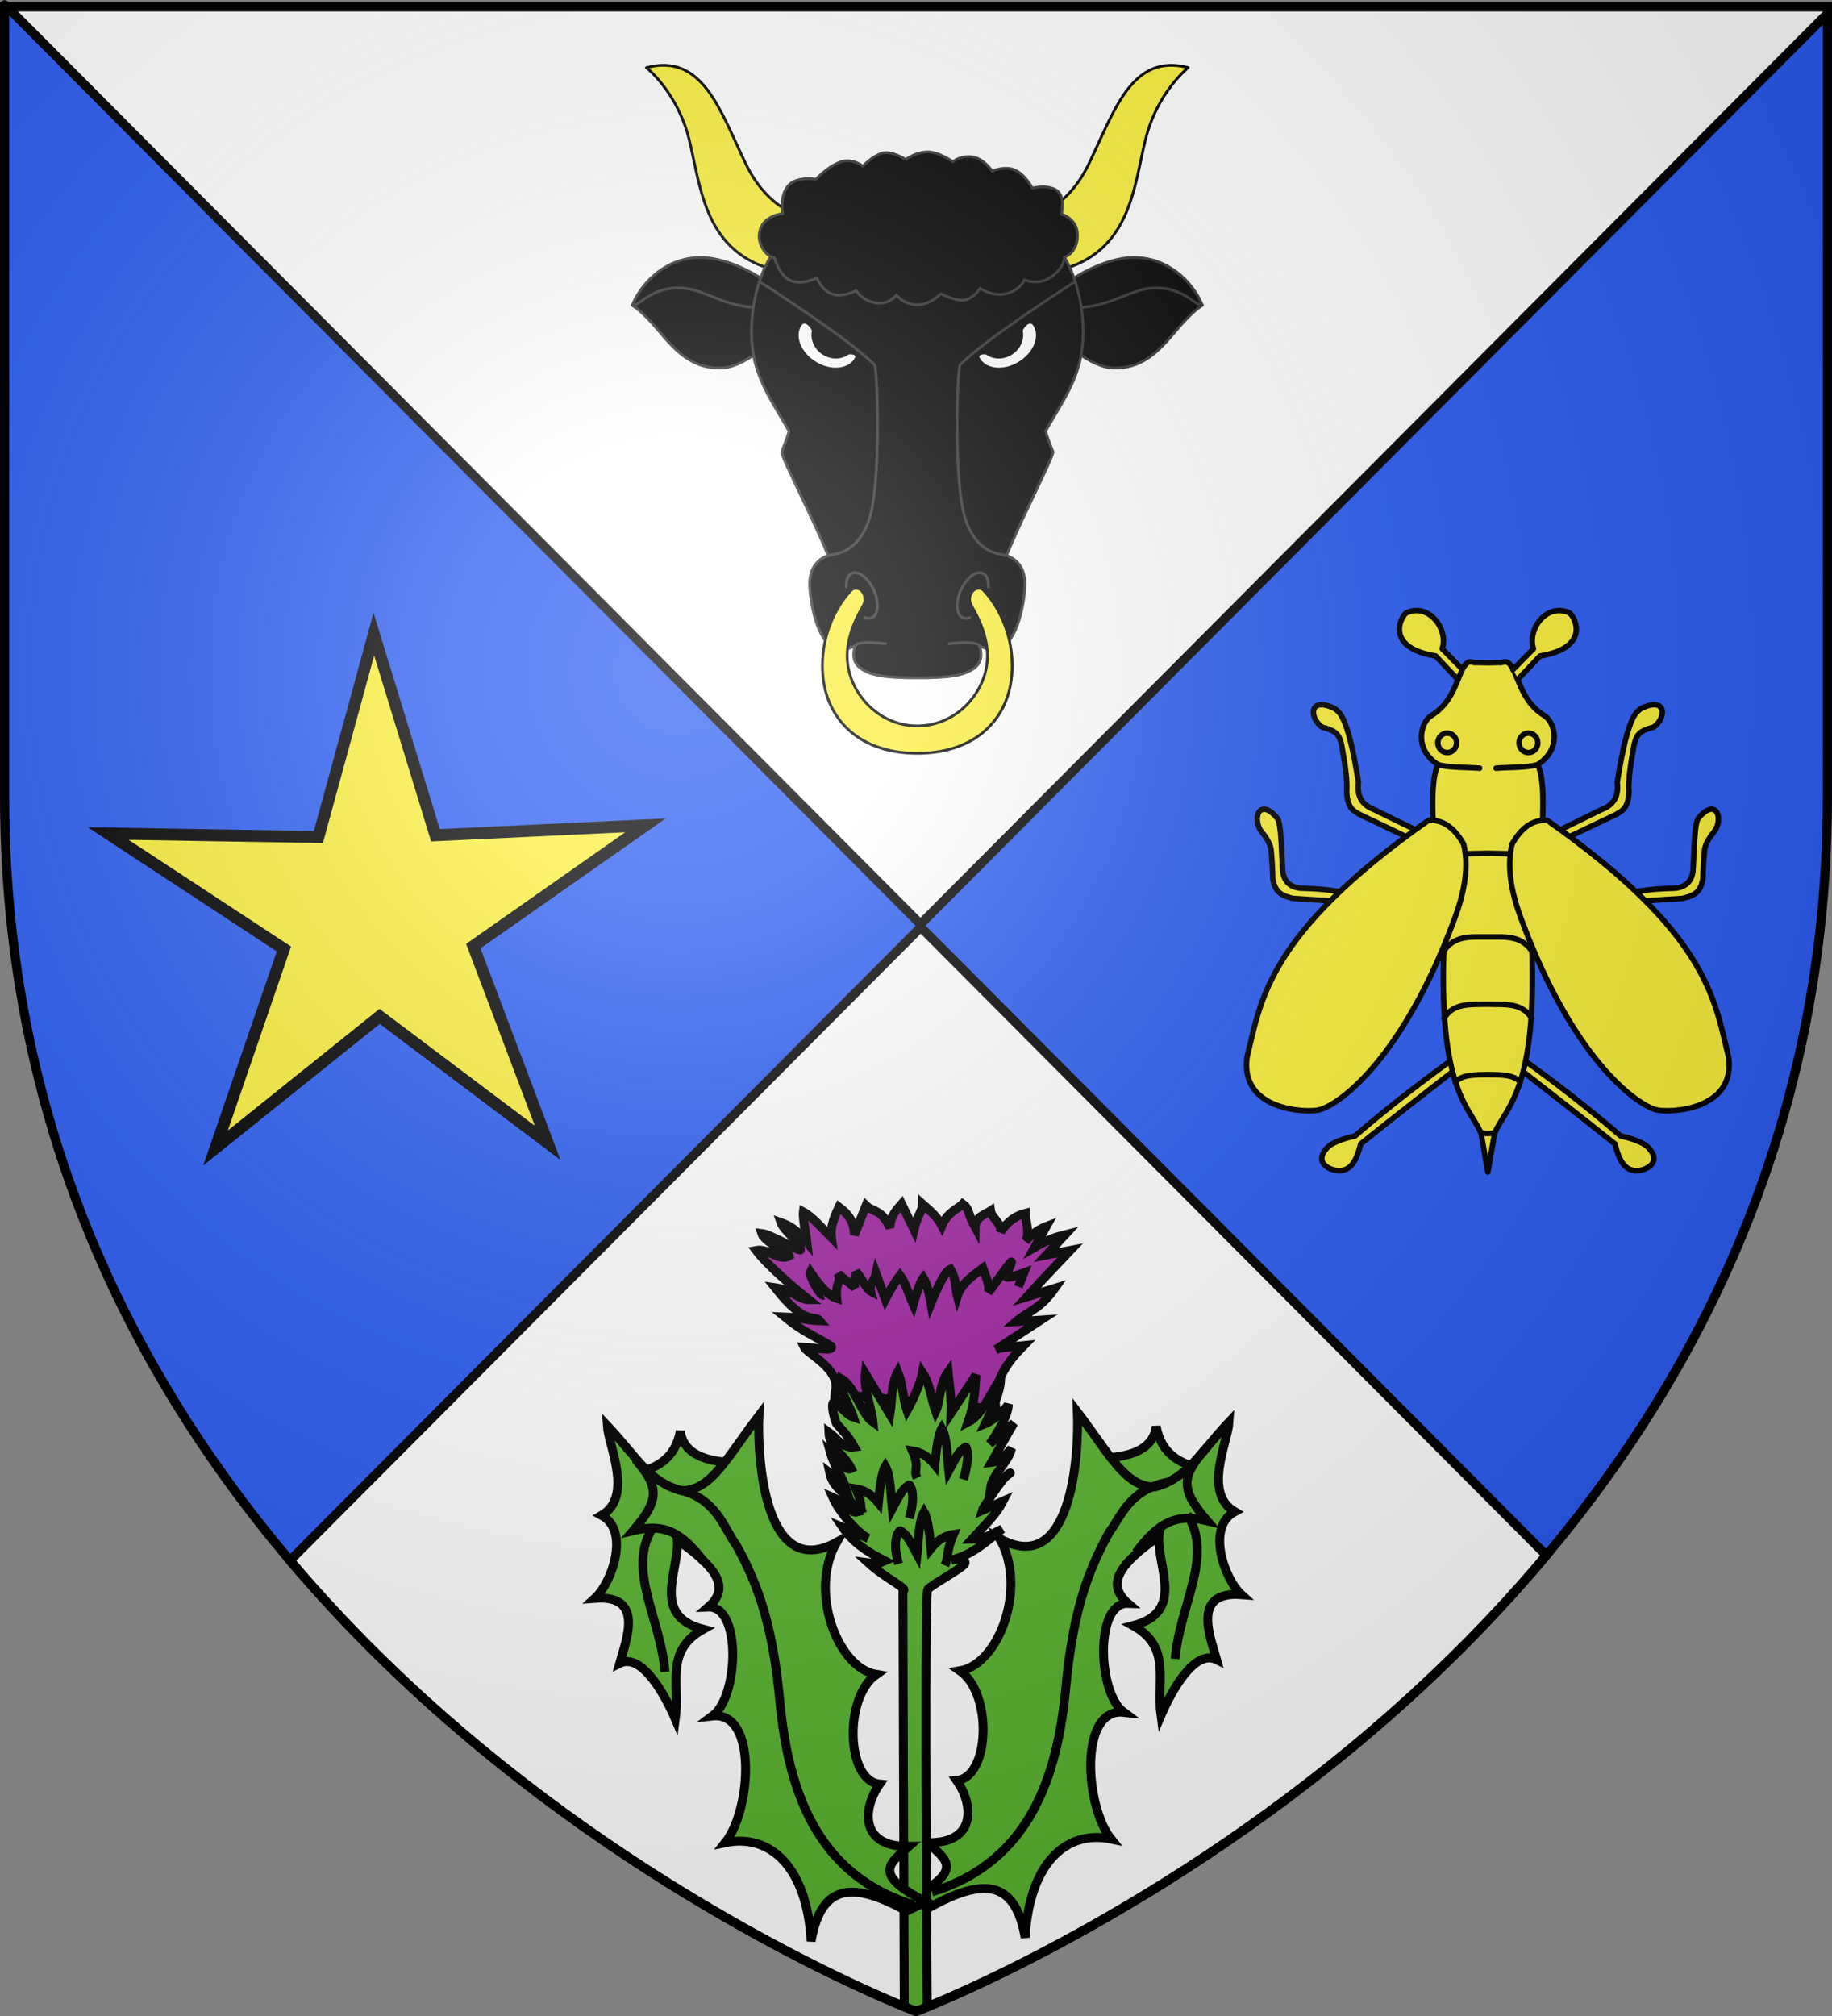 <?xml version="1.0" encoding="UTF-8" standalone="no"?>
<svg
   xmlns:i="http://ns.adobe.com/AdobeIllustrator/10.0/"
   xmlns:dc="http://purl.org/dc/elements/1.1/"
   xmlns:cc="http://web.resource.org/cc/"
   xmlns:rdf="http://www.w3.org/1999/02/22-rdf-syntax-ns#"
   xmlns:svg="http://www.w3.org/2000/svg"
   xmlns="http://www.w3.org/2000/svg"
   xmlns:xlink="http://www.w3.org/1999/xlink"
   xmlns:sodipodi="http://sodipodi.sourceforge.net/DTD/sodipodi-0.dtd"
   xmlns:inkscape="http://www.inkscape.org/namespaces/inkscape"
   height="660"
   width="600"
   version="1.0"
   id="svg2"
   sodipodi:version="0.32"
   inkscape:version="0.44.1"
   sodipodi:docname="Blason_Heillecourt_54.svg"
   sodipodi:docbase="G:\blasons"
   inkscape:export-filename="/Users/olivier/Desktop/Blason Rouge/Blason_Vide_3D.png"
   inkscape:export-xdpi="144"
   inkscape:export-ydpi="144">
  <rect width="100%" height="100%" fill="#808080" stroke="none"/>
  <sodipodi:namedview
     inkscape:window-height="704"
     inkscape:window-width="1016"
     inkscape:pageshadow="2"
     inkscape:pageopacity="0.0"
     guidetolerance="10.0"
     gridtolerance="10.0"
     objecttolerance="10.0"
     borderopacity="1.0"
     bordercolor="#666666"
     pagecolor="#ffffff"
     id="base"
     showgrid="false"
     height="660px"
     inkscape:zoom="0.38624011"
     inkscape:cx="389.04422"
     inkscape:cy="102.20489"
     inkscape:window-x="0"
     inkscape:window-y="0"
     inkscape:current-layer="layer3"
     showguides="true"
     inkscape:guide-bbox="true" />
  <desc
     id="desc4">Flag of Canton of Valais (Wallis)</desc>
  <defs
     id="defs6">
    <linearGradient
       id="linearGradient2893">
      <stop
         style="stop-color:white;stop-opacity:0.314;"
         offset="0"
         id="stop2895" />
      <stop
         id="stop2897"
         offset="0.19"
         style="stop-color:white;stop-opacity:0.251;" />
      <stop
         style="stop-color:#6b6b6b;stop-opacity:0.125;"
         offset="0.6"
         id="stop2901" />
      <stop
         style="stop-color:black;stop-opacity:0.125;"
         offset="1"
         id="stop2899" />
    </linearGradient>
    <linearGradient
       id="linearGradient2885">
      <stop
         id="stop2887"
         offset="0"
         style="stop-color:white;stop-opacity:1;" />
      <stop
         style="stop-color:white;stop-opacity:1;"
         offset="0.229"
         id="stop2891" />
      <stop
         id="stop2889"
         offset="1"
         style="stop-color:black;stop-opacity:1;" />
    </linearGradient>
    <linearGradient
       id="linearGradient2955">
      <stop
         id="stop2867"
         offset="0"
         style="stop-color:#fd0000;stop-opacity:1;" />
      <stop
         style="stop-color:#e77275;stop-opacity:0.659;"
         offset="0.5"
         id="stop2873" />
      <stop
         style="stop-color:black;stop-opacity:0.323;"
         offset="1"
         id="stop2959" />
    </linearGradient>
    <radialGradient
       inkscape:collect="always"
       xlink:href="#linearGradient2955"
       id="radialGradient2961"
       cx="225.524"
       cy="218.901"
       fx="225.524"
       fy="218.901"
       r="300"
       gradientTransform="matrix(-4.167939e-4,2.183,-1.884,-3.599562e-4,615.597,-289.121)"
       gradientUnits="userSpaceOnUse" />
    <polygon
       id="star"
       transform="scale(53,53)"
       points="0,-1 0.588,0.809 -0.951,-0.309 0.951,-0.309 -0.588,0.809 0,-1 " />
    <clipPath
       id="clip">
      <path
         d="M 0,-200 L 0,600 L 300,600 L 300,-200 L 0,-200 z "
         id="path10" />
    </clipPath>
    <radialGradient
       inkscape:collect="always"
       xlink:href="#linearGradient2955"
       id="radialGradient1911"
       gradientUnits="userSpaceOnUse"
       gradientTransform="matrix(-4.167939e-4,2.183,-1.884,-3.599562e-4,615.597,-289.121)"
       cx="225.524"
       cy="218.901"
       fx="225.524"
       fy="218.901"
       r="300" />
    <radialGradient
       inkscape:collect="always"
       xlink:href="#linearGradient2955"
       id="radialGradient2865"
       gradientUnits="userSpaceOnUse"
       gradientTransform="matrix(0,1.749,-1.593,-1.049767e-7,551.788,-191.29)"
       cx="225.524"
       cy="218.901"
       fx="225.524"
       fy="218.901"
       r="300" />
    <radialGradient
       inkscape:collect="always"
       xlink:href="#linearGradient2955"
       id="radialGradient2871"
       gradientUnits="userSpaceOnUse"
       gradientTransform="matrix(0,1.386,-1.323,-5.741131e-8,-158.082,-109.541)"
       cx="225.524"
       cy="218.901"
       fx="225.524"
       fy="218.901"
       r="300" />
    <radialGradient
       inkscape:collect="always"
       xlink:href="#linearGradient2893"
       id="radialGradient3163"
       gradientUnits="userSpaceOnUse"
       gradientTransform="matrix(1.353,0,0,1.349,-77.629,-85.747)"
       cx="221.445"
       cy="226.331"
       fx="221.445"
       fy="226.331"
       r="300" />
    <radialGradient
       gradientTransform="matrix(1.353,0,0,1.349,-77.629,-85.747)"
       gradientUnits="userSpaceOnUse"
       xlink:href="#linearGradient2893"
       id="radialGradient9547"
       fy="226.331"
       fx="221.445"
       r="300"
       cy="226.331"
       cx="221.445" />
    <radialGradient
       gradientTransform="matrix(0,1.386,-1.323,-5.741131e-8,-158.082,-109.541)"
       gradientUnits="userSpaceOnUse"
       xlink:href="#linearGradient2955"
       id="radialGradient9545"
       fy="218.901"
       fx="225.524"
       r="300"
       cy="218.901"
       cx="225.524" />
    <radialGradient
       gradientTransform="matrix(0,1.749,-1.593,-1.049767e-7,551.788,-191.29)"
       gradientUnits="userSpaceOnUse"
       xlink:href="#linearGradient2955"
       id="radialGradient9543"
       fy="218.901"
       fx="225.524"
       r="300"
       cy="218.901"
       cx="225.524" />
    <radialGradient
       gradientTransform="matrix(-4.167939e-4,2.183,-1.884,-3.599562e-4,615.597,-289.121)"
       gradientUnits="userSpaceOnUse"
       xlink:href="#linearGradient2955"
       id="radialGradient9541"
       fy="218.901"
       fx="225.524"
       r="300"
       cy="218.901"
       cx="225.524" />
    <clipPath
       id="clipPath9537">
      <path
         id="path9539"
         d="M 0,-200 L 0,600 L 300,600 L 300,-200 L 0,-200 z " />
    </clipPath>
    <polygon
       id="polygon9535"
       transform="scale(53,53)"
       points="0,-1 0.588,0.809 -0.951,-0.309 0.951,-0.309 -0.588,0.809 0,-1 " />
    <radialGradient
       gradientTransform="matrix(-4.167939e-4,2.183,-1.884,-3.599562e-4,615.597,-289.121)"
       gradientUnits="userSpaceOnUse"
       xlink:href="#linearGradient2955"
       id="radialGradient9533"
       fy="218.901"
       fx="225.524"
       r="300"
       cy="218.901"
       cx="225.524" />
    <linearGradient
       id="linearGradient9525">
      <stop
         id="stop9527"
         offset="0"
         style="stop-color:#fd0000;stop-opacity:1" />
      <stop
         id="stop9529"
         offset="0.5"
         style="stop-color:#e77275;stop-opacity:0.659" />
      <stop
         id="stop9531"
         offset="1"
         style="stop-color:black;stop-opacity:0.323" />
    </linearGradient>
    <linearGradient
       id="linearGradient9517">
      <stop
         id="stop9519"
         offset="0"
         style="stop-color:white;stop-opacity:1" />
      <stop
         id="stop9521"
         offset="0.229"
         style="stop-color:white;stop-opacity:1" />
      <stop
         id="stop9523"
         offset="1"
         style="stop-color:black;stop-opacity:1" />
    </linearGradient>
    <linearGradient
       id="linearGradient9507">
      <stop
         id="stop9509"
         offset="0"
         style="stop-color:white;stop-opacity:0.314" />
      <stop
         id="stop9511"
         offset="0.19"
         style="stop-color:white;stop-opacity:0.251" />
      <stop
         id="stop9513"
         offset="0.6"
         style="stop-color:#6b6b6b;stop-opacity:0.125" />
      <stop
         id="stop9515"
         offset="1"
         style="stop-color:black;stop-opacity:0.125" />
    </linearGradient>
  </defs>
  <g
     inkscape:groupmode="layer"
     id="layer3"
     inkscape:label="Fond écu"
     style="display:inline">
    <path
       id="path2855"
       style="fill:white;fill-opacity:1;fill-rule:evenodd;stroke:none;stroke-width:1px;stroke-linecap:butt;stroke-linejoin:miter;stroke-opacity:1"
       d="M 300,658.5 C 300,658.5 598.5,546.18 598.5,260.728 C 598.5,-24.723 598.5,2.176 598.5,2.176 L 1.5,2.176 L 1.5,260.728 C 1.5,546.18 300,658.5 300,658.5 z "
       sodipodi:nodetypes="cccccc" />
    <path
       sodipodi:nodetypes="cccccc"
       d="M 300,658.5 C 300,658.5 598.5,546.18 598.5,260.728 C 598.5,-24.723 598.5,2.176 598.5,2.176 L 1.5,2.176 L 1.5,260.728 C 1.5,546.18 300,658.5 300,658.5 z "
       style="fill:#2b5df2;fill-opacity:1;fill-rule:evenodd;stroke:none;stroke-width:1px;stroke-linecap:butt;stroke-linejoin:miter;stroke-opacity:1"
       id="path8402" />
    <path
       style="fill:white;fill-rule:evenodd;stroke:black;stroke-width:3;stroke-linecap:butt;stroke-linejoin:miter;stroke-opacity:1;fill-opacity:1;stroke-miterlimit:4;stroke-dasharray:none"
       d="M 2.25 2.188 L 301.469 302.562 L 598.5 4.438 C 598.5 4.441 598.5 2.188 598.5 2.188 L 2.25 2.188 z "
       id="path8419" />
    <path
       style="fill:white;fill-opacity:1;fill-rule:evenodd;stroke:black;stroke-width:3;stroke-linecap:butt;stroke-linejoin:miter;stroke-opacity:1;stroke-miterlimit:4;stroke-dasharray:none"
       d="M 301.562 303.562 L 94.969 510.875 C 182.526 614.294 300 658.5 300 658.5 C 300 658.5 418.737 613.81 506.438 509.188 L 301.562 303.562 z "
       id="path9306" />
    <g
       style="display:inline"
       id="g9313"
       transform="matrix(0.553,0,0,0.553,491.082,-117.209)">
      <path
         id="path2870"
         d="M -403.242,365.406 L -407.041,341.591 C -407.041,341.591 -431.107,340.338 -446.306,309.002 C -461.505,277.667 -471.638,243.198 -505.203,251.972 C -505.203,251.972 -486.837,266.386 -479.871,294.588 C -472.905,322.79 -471.005,362.272 -427.307,372.299 C -383.609,382.327 -403.242,365.406 -403.242,365.406 z M -243.204,309.002 C -258.404,340.338 -282.468,341.591 -282.468,341.591 L -286.268,365.406 C -286.268,365.406 -305.9,382.327 -262.202,372.299 C -218.504,362.272 -216.604,322.79 -209.638,294.588 C -202.672,266.386 -184.306,251.972 -184.306,251.972 C -217.872,243.198 -228.005,277.667 -243.204,309.002 z "
         i:knockout="Off"
         style="opacity:1;fill:#fcef3c;fill-opacity:1;stroke:black;stroke-width:1.612;stroke-linecap:round;stroke-linejoin:round;stroke-opacity:1" />
      <path
         id="path2872"
         d="M -473.247,364.416 C -492.586,364.416 -507.462,378.017 -513.625,392.681 C -513.625,392.681 -508.1,395.444 -496.836,409.045 C -485.573,422.646 -476.222,429.872 -461.559,429.872 C -446.895,429.872 -430.106,412.658 -430.106,412.658 L -434.356,378.655 C -434.357,378.655 -453.908,364.416 -473.247,364.416 z M -216.263,364.416 C -235.602,364.416 -255.153,378.654 -255.153,378.654 L -259.404,412.657 C -259.404,412.657 -242.615,429.871 -227.951,429.871 C -213.287,429.871 -203.937,422.645 -192.674,409.044 C -181.41,395.443 -175.885,392.68 -175.885,392.68 C -182.048,378.017 -196.923,364.416 -216.263,364.416 z "
         i:knockout="Off"
         style="opacity:1;stroke:#313131;stroke-width:1.612;stroke-linecap:round;stroke-linejoin:round;stroke-opacity:1" />
      <path
         id="path2874"
         d="M -264.438,479.388 C -267.991,470.504 -268.801,467.173 -268.801,467.173 C -257.021,446.668 -246.551,433.144 -246.551,408.713 C -246.551,377.302 -260.511,359.851 -260.511,359.851 L -344.754,353.229 L -428.999,359.852 C -428.999,359.852 -433.834,365.896 -437.813,377.272 C -437.97,377.722 -438.126,378.18 -438.28,378.647 C -439.728,383.025 -441.028,388.132 -441.887,393.934 C -442.556,398.446 -442.958,403.379 -442.958,408.713 C -442.958,433.144 -432.488,446.668 -420.709,467.173 C -420.709,467.173 -421.518,470.504 -425.072,479.388 C -425.944,481.57 -405.877,519.961 -397.587,540.901 C -397.587,540.901 -409.082,543.505 -408.493,558.788 C -408.057,570.131 -403.258,596.308 -390.17,596.308 C -384.499,596.308 -381.445,594.126 -381.445,594.126 C -381.445,594.126 -385.012,602.356 -378.827,607.214 C -372.72,612.013 -363.468,613.244 -344.754,613.244 C -326.04,613.244 -316.788,612.012 -310.68,607.214 C -304.496,602.356 -308.063,594.126 -308.063,594.126 C -308.063,594.126 -305.009,596.308 -299.338,596.308 C -286.25,596.308 -281.45,570.132 -281.014,558.788 C -280.426,543.506 -291.92,540.901 -291.92,540.901 C -283.634,519.961 -263.565,481.57 -264.438,479.388 z "
         i:knockout="Off"
         style="opacity:1;stroke:#313131;stroke-width:1.612;stroke-linecap:round;stroke-linejoin:round;stroke-opacity:1" />
      <path
         id="path2876"
         d="M -438.281,378.647 C -438.281,378.647 -386.466,411.548 -370.103,427.908 C -368.358,429.653 -365.876,499.126 -373.593,520.396 C -380.614,539.745 -392.751,539.555 -397.588,540.901"
         i:knockout="Off"
         style="opacity:1;fill:none;stroke:#313131;stroke-width:1.612;stroke-linecap:round;stroke-linejoin:round;stroke-opacity:1" />
      <path
         id="path2878"
         d="M -251.229,378.647 C -251.229,378.647 -303.044,411.548 -319.407,427.908 C -321.153,429.653 -323.635,499.126 -315.917,520.396 C -308.896,539.745 -296.759,539.555 -291.922,540.901"
         i:knockout="Off"
         style="opacity:1;fill:none;stroke:#313131;stroke-width:1.612;stroke-linecap:round;stroke-linejoin:round;stroke-opacity:1" />
      <path
         id="path2880"
         d="M -386.797,559.442 C -387.011,555.537 -385.888,552.424 -383.517,551.356 C -379.607,549.596 -373.786,554.057 -370.514,561.321 C -367.243,568.586 -367.76,575.901 -371.67,577.662 C -372.895,578.214 -374.308,578.155 -375.772,577.589"
         i:knockout="Off"
         style="opacity:1;fill:none;stroke:#313131;stroke-width:1.612;stroke-linecap:round;stroke-linejoin:round;stroke-opacity:1" />
      <path
         id="path2882"
         d="M -302.712,559.442 C -302.498,555.537 -303.622,552.424 -305.993,551.356 C -309.903,549.596 -315.724,554.057 -318.995,561.321 C -322.267,568.586 -321.75,575.901 -317.84,577.662 C -316.615,578.214 -315.202,578.155 -313.737,577.589"
         i:knockout="Off"
         style="opacity:1;fill:none;stroke:#313131;stroke-width:1.612;stroke-linecap:round;stroke-linejoin:round;stroke-opacity:1" />
      <path
         id="path2884"
         d="M -429.415,364.393 C -429.415,364.393 -426.502,375.515 -419.617,378.163 C -412.733,380.81 -404.259,376.574 -404.259,376.574 C -404.259,376.574 -401.346,383.988 -394.991,386.107 C -388.636,388.226 -380.957,383.988 -380.957,383.988 C -380.957,383.988 -378.108,389.33 -370.101,391.138 C -361.892,392.992 -357.125,386.636 -357.125,386.636 C -357.125,386.636 -352.776,392.382 -344.756,392.382 C -336.736,392.382 -330.91,385.841 -330.91,385.841 C -330.91,385.841 -320.848,391.137 -315.552,389.284 C -310.256,387.431 -307.608,382.664 -307.608,382.664 C -307.608,382.664 -299.09,388.611 -290.396,385.313 C -282.717,382.4 -281.393,377.633 -281.393,377.633 C -281.393,377.633 -272.919,381.34 -265.24,375.78 C -257.561,370.219 -257.561,364.128 -257.561,364.128 C -257.561,364.128 -249.881,361.775 -249.881,351.153 C -249.881,341.356 -259.414,338.708 -259.414,338.708 C -259.414,338.708 -256.767,327.851 -262.592,324.409 C -268.418,320.966 -276.626,323.35 -276.626,323.35 C -276.626,323.35 -280.597,315.67 -286.688,312.757 C -292.779,309.845 -300.458,313.287 -300.458,313.287 C -300.458,313.287 -305.225,305.873 -312.109,304.814 C -318.994,303.755 -323.761,307.727 -323.761,307.727 C -323.761,307.727 -331.969,301.636 -339.119,301.901 C -346.268,302.166 -351.564,306.403 -351.564,306.403 C -351.564,306.403 -360.038,300.842 -365.863,302.695 C -371.689,304.548 -376.985,310.374 -376.985,310.374 C -376.985,310.374 -383.34,305.079 -390.755,307.991 C -398.169,310.904 -404.789,318.054 -404.789,318.054 C -404.789,318.054 -416.97,315.935 -421.736,322.555 C -426.503,329.176 -424.384,338.443 -424.384,338.443 C -424.384,338.443 -435.241,339.238 -437.889,347.976 C -440.537,356.714 -433.386,364.393 -429.415,364.393 z "
         i:knockout="Off"
         style="opacity:1;stroke:#313131;stroke-width:1.612;stroke-linecap:round;stroke-linejoin:round;stroke-opacity:1" />
      <path
         id="path2886"
         d="M -363.575,593.007 C -363.575,593.007 -379.787,590.939 -381.446,594.125"
         i:knockout="Off"
         style="opacity:1;fill:none;stroke:#313131;stroke-width:1.612;stroke-linecap:round;stroke-linejoin:round;stroke-opacity:1" />
      <path
         id="path2888"
         d="M -325.936,593.007 C -325.936,593.007 -309.723,590.939 -308.064,594.125"
         i:knockout="Off"
         style="opacity:1;fill:none;stroke:#313131;stroke-width:1.612;stroke-linecap:round;stroke-linejoin:round;stroke-opacity:1" />
      <path
         id="path2890"
         d="M -511.603,392.108 C -508.185,391.209 -501.171,382.396 -486.063,382.396 C -471.996,382.396 -461.413,392.538 -441.888,393.935"
         i:knockout="Off"
         style="opacity:1;fill:none;stroke:#313131;stroke-width:1.612;stroke-linecap:round;stroke-linejoin:round;stroke-opacity:1" />
      <path
         id="path2892"
         d="M -177.907,392.108 C -181.325,391.209 -188.339,382.396 -203.447,382.396 C -217.514,382.396 -228.097,392.538 -247.622,393.935"
         i:knockout="Off"
         style="opacity:1;fill:none;stroke:#313131;stroke-width:1.612;stroke-linecap:round;stroke-linejoin:round;stroke-opacity:1" />
      <path
         id="path2894"
         d="M -305.909,561.051 C -307.451,559.702 -310.535,559.895 -312.269,562.208 C -314.004,564.52 -314.389,567.603 -312.654,570.687 C -310.92,573.771 -303.212,586.299 -303.212,600.174 C -303.212,621.373 -321.352,641.726 -344.755,641.726 C -368.158,641.726 -386.299,621.373 -386.299,600.174 C -386.299,586.299 -378.59,573.771 -376.856,570.687 C -375.122,567.603 -375.507,564.521 -377.241,562.208 C -378.976,559.895 -382.06,559.703 -383.601,561.051 C -383.601,561.051 -400.946,577.433 -400.946,606.34 C -400.946,635.248 -381.263,657.914 -344.756,657.914 C -308.248,657.914 -288.565,635.248 -288.565,606.34 C -288.565,577.433 -305.909,561.051 -305.909,561.051 z "
         i:knockout="Off"
         style="opacity:1;fill:#fcef3c;fill-opacity:1;stroke:black;stroke-width:1.612;stroke-linecap:round;stroke-linejoin:round" />
      <path
         id="path2898"
         d="M -386.07,421.273 C -389.958,423.987 -395.526,424.182 -400.165,421.35 C -405.098,418.339 -407.466,412.828 -406.379,407.888 C -406.124,406.734 -411.145,399.388 -414.257,404.486 C -418.39,411.254 -414.348,421.255 -405.23,426.822 C -396.111,432.389 -385.369,431.414 -381.237,424.645 C -378.925,420.859 -384.857,420.426 -386.07,421.273 z M -275.253,404.486 C -278.366,399.388 -283.386,406.734 -283.131,407.888 C -282.044,412.828 -284.412,418.339 -289.346,421.35 C -293.984,424.182 -299.552,423.987 -303.44,421.273 C -304.653,420.426 -310.586,420.859 -308.274,424.645 C -304.141,431.414 -293.399,432.388 -284.281,426.822 C -275.162,421.255 -271.12,411.254 -275.253,404.486 z "
         i:knockout="Off"
         style="opacity:1;fill:white;stroke:black;stroke-width:1.612;stroke-linecap:round;stroke-linejoin:round" />
    </g>
    <g
       id="g6712"
       transform="translate(3.058,0)">
      <path
         transform="matrix(1.832,0,0,1.832,-397.382,-600.553)"
         d="M 313.147,532.047 L 283.113,509.443 L 253.779,532.949 L 265.995,497.399 L 234.576,476.765 L 272.16,477.398 L 282.076,441.139 L 293.088,477.08 L 330.636,475.306 L 299.857,496.885 L 313.147,532.047 z "
         inkscape:randomized="0"
         inkscape:rounded="0"
         inkscape:flatsided="false"
         sodipodi:arg2="1.5556137"
         sodipodi:arg1="0.92729522"
         sodipodi:r2="17.80415"
         sodipodi:r1="50.507626"
         sodipodi:cy="491.64124"
         sodipodi:cx="282.84271"
         sodipodi:sides="5"
         id="path12681"
         style="fill:#fcef3c;fill-opacity:1;stroke:black;stroke-width:2.128;stroke-miterlimit:4;stroke-dasharray:none;stroke-opacity:1;display:inline"
         sodipodi:type="star" />
      <g
         id="g6593"
         transform="matrix(0.6,0,0,0.6,288.528,78.548)"
         style="display:inline">
        <g
           id="g9942">
          <path
             id="path1890"
             style="opacity:1;color:black;fill:#fcef3c;fill-opacity:1;fill-rule:nonzero;stroke:black;stroke-width:3;stroke-linecap:round;stroke-linejoin:round;marker:none;marker-start:none;marker-mid:none;marker-end:none;stroke-miterlimit:4;stroke-dasharray:none;stroke-dashoffset:0;stroke-opacity:1;visibility:visible;display:inline;overflow:visible"
             d="M 308.571,445.934 C 291.587,458.16 273.865,471.543 253.571,488.969 C 246.916,490.261 240.716,493.011 239.116,494.693 C 229.406,504.109 242.007,508.819 246.607,507.719 C 252.268,506.867 254.901,500.716 256.786,493.255 C 274.881,478.706 292.976,464.666 311.071,450.576" />
          <path
             id="path1884"
             style="opacity:1;color:black;fill:#fcef3c;fill-opacity:1;fill-rule:nonzero;stroke:black;stroke-width:3;stroke-linecap:round;stroke-linejoin:round;marker:none;marker-start:none;marker-mid:none;marker-end:none;stroke-miterlimit:4;stroke-dasharray:none;stroke-dashoffset:0;stroke-opacity:1;visibility:visible;display:inline;overflow:visible"
             d="M 309.464,239.505 L 297.679,227.005 C 270.681,222.638 278.007,206.623 281.429,203.612 C 293.927,197.564 304.816,212.527 301.25,223.076 L 312.5,234.505" />
          <path
             id="path1886"
             style="opacity:1;color:black;fill:#fcef3c;fill-opacity:1;fill-rule:nonzero;stroke:black;stroke-width:3;stroke-linecap:round;stroke-linejoin:round;marker:none;marker-start:none;marker-mid:none;marker-end:none;stroke-miterlimit:4;stroke-dasharray:none;stroke-dashoffset:0;stroke-opacity:1;visibility:visible;display:inline;overflow:visible"
             d="M 290.893,323.969 L 264.286,310.934 C 258.249,308.638 254.453,304.4 255.536,295.934 C 249.381,256.759 244.281,257.649 242.679,255.755 C 228.191,248.531 228.617,261.194 235.893,265.934 C 244.281,267.96 245.028,270.804 246.25,275.041 C 248.065,284.998 249.637,294.617 249.107,301.291 C 249.609,310.567 253.17,311.686 256.429,313.612 L 286.429,327.898" />
          <path
             id="path1888"
             style="opacity:1;color:black;fill:#fcef3c;fill-opacity:1;fill-rule:nonzero;stroke:black;stroke-width:3;stroke-linecap:round;stroke-linejoin:round;marker:none;marker-start:none;marker-mid:none;marker-end:none;stroke-miterlimit:4;stroke-dasharray:none;stroke-dashoffset:0;stroke-opacity:1;visibility:visible;display:inline;overflow:visible"
             d="M 246.964,355.755 C 240.361,355.044 237.679,354.072 224.643,353.791 C 217.885,353.459 214.2,349.419 214.107,342.898 C 213.467,332.75 213.413,318.388 211.25,315.576 C 202.204,304.593 197.589,314.251 201.964,322.005 C 204.884,325.576 207.3,329.148 207.857,332.719 C 208.405,338.898 208.678,343.981 208.75,348.255 C 209.909,357.008 214.965,357.969 219.821,359.326 L 245.357,360.934" />
          <path
             id="path6357"
             style="opacity:1;color:black;fill:#fcef3c;fill-opacity:1;fill-rule:nonzero;stroke:black;stroke-width:3;stroke-linecap:round;stroke-linejoin:round;marker:none;marker-start:none;marker-mid:none;marker-end:none;stroke-miterlimit:4;stroke-dasharray:none;stroke-dashoffset:0;stroke-opacity:1;visibility:visible;display:inline;overflow:visible"
             d="M 343.744,445.934 C 360.729,458.16 378.45,471.543 398.744,488.969 C 405.4,490.261 411.6,493.011 413.2,494.693 C 422.909,504.109 410.308,508.819 405.708,507.719 C 400.047,506.867 397.414,500.716 395.53,493.255 C 377.435,478.706 359.339,464.666 341.244,450.576" />
          <path
             id="path1882"
             style="color:black;fill:#fcef3c;fill-opacity:1;fill-rule:nonzero;stroke:black;stroke-width:3;stroke-linecap:round;stroke-linejoin:round;marker:none;marker-start:none;marker-mid:none;marker-end:none;stroke-miterlimit:4;stroke-dashoffset:0;stroke-opacity:1;visibility:visible;display:inline;overflow:visible"
             d="M 326.158,230.724 L 332.316,230.576 C 334.711,231.178 336.223,227.803 339.816,233.791 C 343.997,242.572 346.134,253.026 357.402,259.783 C 362.566,263.337 366.917,277.45 353.387,286.291 C 357.046,293.973 356.512,310.042 355.53,327.005 L 350.173,386.291 C 352.882,463.139 336.779,472.273 329.881,487.214 L 326.158,508.612 L 322.435,487.214 C 315.537,472.273 299.433,463.139 302.143,386.291 L 296.786,327.005 C 295.804,310.042 295.27,293.973 298.929,286.291 C 285.399,277.45 289.75,263.337 294.913,259.783 C 306.182,253.026 308.319,242.572 312.5,233.791 C 316.093,227.803 317.604,231.178 320,230.576 L 326.158,230.724 z " />
          <path
             id="path6363"
             style="opacity:1;color:black;fill:#fcef3c;fill-opacity:1;fill-rule:nonzero;stroke:black;stroke-width:3;stroke-linecap:round;stroke-linejoin:round;marker:none;marker-start:none;marker-mid:none;marker-end:none;stroke-miterlimit:4;stroke-dasharray:none;stroke-dashoffset:0;stroke-opacity:1;visibility:visible;display:inline;overflow:visible"
             d="M 361.423,323.969 L 388.03,310.934 C 394.067,308.638 397.863,304.4 396.78,295.934 C 402.935,256.759 408.035,257.649 409.637,255.755 C 424.124,248.531 423.699,261.194 416.423,265.934 C 408.035,267.96 407.287,270.804 406.066,275.041 C 404.251,284.998 402.678,294.617 403.208,301.291 C 402.706,310.567 399.145,311.686 395.887,313.612 L 365.887,327.898" />
          <path
             id="path6365"
             style="opacity:1;color:black;fill:#fcef3c;fill-opacity:1;fill-rule:nonzero;stroke:black;stroke-width:3;stroke-linecap:round;stroke-linejoin:round;marker:none;marker-start:none;marker-mid:none;marker-end:none;stroke-miterlimit:4;stroke-dasharray:none;stroke-dashoffset:0;stroke-opacity:1;visibility:visible;display:inline;overflow:visible"
             d="M 405.351,355.755 C 411.955,355.044 414.637,354.072 427.673,353.791 C 434.431,353.459 438.116,349.419 438.208,342.898 C 438.849,332.75 438.903,318.388 441.066,315.576 C 450.112,304.593 454.726,314.251 450.351,322.005 C 447.432,325.576 445.015,329.148 444.458,332.719 C 443.911,338.898 443.637,343.981 443.566,348.255 C 442.407,357.008 437.351,357.969 432.494,359.326 L 406.958,360.934" />
          <path
             id="path5456"
             style="opacity:1;color:black;fill:none;fill-opacity:1;fill-rule:nonzero;stroke:black;stroke-width:3;stroke-linecap:round;stroke-linejoin:round;marker:none;marker-start:none;marker-mid:none;marker-end:none;stroke-miterlimit:4;stroke-dasharray:none;stroke-dashoffset:0;stroke-opacity:1;visibility:visible;display:inline;overflow:visible"
             d="M 298.393,286.201 C 305.344,288.112 313.897,287.618 321.696,288.255" />
          <path
             id="path6361"
             style="opacity:1;color:black;fill:#fcef3c;fill-opacity:1;fill-rule:nonzero;stroke:black;stroke-width:3;stroke-linecap:round;stroke-linejoin:round;marker:none;marker-start:none;marker-mid:none;marker-end:none;stroke-miterlimit:4;stroke-dasharray:none;stroke-dashoffset:0;stroke-opacity:1;visibility:visible;display:inline;overflow:visible"
             d="M 342.851,239.505 L 354.637,227.005 C 381.634,222.638 374.308,206.623 370.887,203.612 C 358.389,197.564 347.5,212.527 351.066,223.076 L 339.816,234.505" />
          <path
             id="path1912"
             style="opacity:1;fill:none;fill-opacity:1;fill-rule:nonzero;stroke:black;stroke-width:3;stroke-linecap:round;stroke-linejoin:round;stroke-miterlimit:4;stroke-dasharray:none;stroke-opacity:1"
             transform="translate(1.01,0.758)"
             d="M 308.097,273.661 C 308.099,276.592 305.809,278.969 302.983,278.969 C 300.156,278.969 297.866,276.592 297.869,273.661 C 297.866,270.73 300.156,268.353 302.983,268.353 C 305.809,268.353 308.099,270.73 308.097,273.661 z " />
          <path
             id="path6369"
             style="opacity:1;fill:none;fill-opacity:1;fill-rule:nonzero;stroke:black;stroke-width:3;stroke-linecap:round;stroke-linejoin:round;stroke-miterlimit:4;stroke-dasharray:none;stroke-opacity:1"
             transform="matrix(-1,0,0,1,651.306,0.758)"
             d="M 308.097,273.661 C 308.099,276.592 305.809,278.969 302.983,278.969 C 300.156,278.969 297.866,276.592 297.869,273.661 C 297.866,270.73 300.156,268.353 302.983,268.353 C 305.809,268.353 308.099,270.73 308.097,273.661 z " />
          <path
             id="path6371"
             style="opacity:1;color:black;fill:none;fill-opacity:1;fill-rule:nonzero;stroke:black;stroke-width:3;stroke-linecap:round;stroke-linejoin:round;marker:none;marker-start:none;marker-mid:none;marker-end:none;stroke-miterlimit:4;stroke-dasharray:none;stroke-dashoffset:0;stroke-opacity:1;visibility:visible;display:inline;overflow:visible"
             d="M 353.923,286.201 C 346.972,288.112 338.419,287.618 330.619,288.255" />
          <path
             id="path6343"
             style="color:black;fill:none;fill-opacity:1;fill-rule:nonzero;stroke:black;stroke-width:3;stroke-linecap:round;stroke-linejoin:round;marker:none;marker-start:none;marker-mid:none;marker-end:none;stroke-miterlimit:4;stroke-dashoffset:0;stroke-opacity:1;visibility:visible;display:inline;overflow:visible"
             d="M 338.833,334.951 L 326.158,334.684 L 313.482,334.951" />
          <path
             id="path6345"
             style="color:black;fill:none;fill-opacity:1;fill-rule:nonzero;stroke:black;stroke-width:3;stroke-linecap:round;stroke-linejoin:round;marker:none;marker-start:none;marker-mid:none;marker-end:none;stroke-miterlimit:4;stroke-dashoffset:0;stroke-opacity:1;visibility:visible;display:inline;overflow:visible"
             d="M 350.976,389.237 C 344.801,379.058 335.738,380.429 326.158,380.309 C 316.578,380.429 307.515,379.058 301.339,389.237" />
          <path
             id="path6347"
             style="color:black;fill:none;fill-opacity:1;fill-rule:nonzero;stroke:black;stroke-width:3;stroke-linecap:round;stroke-linejoin:round;marker:none;marker-start:none;marker-mid:none;marker-end:none;stroke-miterlimit:4;stroke-dashoffset:0;stroke-opacity:1;visibility:visible;display:inline;overflow:visible"
             d="M 350.083,424.773 C 344.995,416.093 335.39,417.243 326.423,417.005 C 326.423,417.005 335.39,417.243 326.158,417.005 C 316.925,417.243 307.321,416.093 302.232,424.773" />
          <path
             id="path6349"
             style="color:black;fill:none;fill-opacity:1;fill-rule:nonzero;stroke:black;stroke-width:3;stroke-linecap:round;stroke-linejoin:round;marker:none;marker-start:none;marker-mid:none;marker-end:none;stroke-miterlimit:4;stroke-dashoffset:0;stroke-opacity:1;visibility:visible;display:inline;overflow:visible"
             d="M 343.923,459.505 C 340.141,455.398 333.767,455.597 327.226,455.398 C 327.226,455.398 333.767,455.597 326.158,455.398 C 318.549,455.597 312.175,455.398 308.393,459.505" />
          <g
             id="g7283"
             style="fill:#fcef3c;fill-opacity:1;stroke:black;stroke-width:3;stroke-linecap:round;stroke-linejoin:round;stroke-miterlimit:4;stroke-dasharray:none;stroke-opacity:1">
            <path
               id="path1910"
               style="opacity:1;color:black;fill:#fcef3c;fill-opacity:1;fill-rule:nonzero;stroke:black;stroke-width:3;stroke-linecap:round;stroke-linejoin:round;marker:none;marker-start:none;marker-mid:none;marker-end:none;stroke-miterlimit:4;stroke-dasharray:none;stroke-dashoffset:0;stroke-opacity:1;visibility:visible;display:inline;overflow:visible"
               d="M 293.702,316.719 C 205.567,378.815 202.376,414.72 194.707,446.018 C 190.863,475.144 227.157,476.499 234.608,474.555 C 246.468,470.881 279.622,445.892 307.086,372.782 C 310.506,363.828 316.994,345.836 312.895,329.598 C 306.293,317.884 298.944,316.377 293.702,316.719 z " />
            <path
               id="path6367"
               style="opacity:1;color:black;fill:#fcef3c;fill-opacity:1;fill-rule:nonzero;stroke:black;stroke-width:3;stroke-linecap:round;stroke-linejoin:round;marker:none;marker-start:none;marker-mid:none;marker-end:none;stroke-miterlimit:4;stroke-dasharray:none;stroke-dashoffset:0;stroke-opacity:1;visibility:visible;display:inline;overflow:visible"
               d="M 358.614,316.719 C 446.749,378.815 449.94,414.72 457.609,446.018 C 461.452,475.144 425.158,476.499 417.708,474.555 C 405.848,470.881 372.694,445.892 345.229,372.782 C 341.809,363.828 335.321,345.836 339.421,329.598 C 346.023,317.884 353.372,316.377 358.614,316.719 z " />
          </g>
          <path
             id="path6396"
             style="opacity:1;color:black;fill:none;fill-opacity:1;fill-rule:nonzero;stroke:black;stroke-width:3;stroke-linecap:round;stroke-linejoin:round;marker:none;marker-start:none;marker-mid:none;marker-end:none;stroke-miterlimit:4;stroke-dasharray:none;stroke-dashoffset:0;stroke-opacity:1;visibility:visible;display:inline;overflow:visible"
             d="M 322.232,487.094 C 322.232,487.094 324.174,487.541 326.116,487.541 C 328.058,487.541 330,487.094 330,487.094" />
        </g>
      </g>
    </g>
    <g
       id="g8136">
      <path
         sodipodi:nodetypes="cccccccccccsccccccccccccccccccccccccccccccccc"
         id="path16258"
         d="M 274.253,459.528 C 272.274,457.784 274.436,455.364 273.53,451.978 C 271.918,446.626 264.088,442.65 263.35,441.055 C 267.406,441.186 273.162,442.639 272.229,440.731 C 267.16,437.537 262.976,436.075 257.023,431.149 C 262.257,431.343 264.036,432.23 268.499,432.405 C 266.745,430.229 264.203,434.669 253.861,421.568 C 258.959,422.313 262.155,425.525 264.891,425.514 C 261.637,422.923 251.575,414.64 247.648,409.357 C 251.842,408.573 255.016,413.142 258.543,411.131 C 258.458,410.446 250.284,406.515 249.424,403.787 C 252.557,404.137 262.246,410.004 262.165,409.128 C 261.919,406.457 256.715,402.962 255.756,400.235 C 260.184,401.786 262.275,404.309 264.371,406.823 C 264.268,405.666 262.821,398.858 263.099,396.749 C 266.014,398.31 269.453,402.266 272.298,405.136 C 271.779,401.238 273.978,396.821 274.76,395.168 C 277.669,397.355 279.749,399.743 279.828,404.29 L 283.628,394.661 C 285.949,396.909 288.787,395.831 291.483,402.009 C 291.421,398.504 293.372,396.342 295.284,394.154 L 299.338,402.516 C 300.357,397.965 302.087,396.611 302.126,394.154 C 305.164,396.807 307.075,398.594 308.46,401.249 C 310.316,396.759 314.049,395.576 315.302,394.154 C 317.692,395.962 316.527,396.519 319.356,401.756 C 319.409,398.345 322.965,397.425 324.424,396.435 C 324.784,398.831 328.032,400.289 327.718,403.276 C 330.252,399.431 333.292,397.797 335.826,397.195 C 335.834,399.729 337.453,403.783 335.826,406.317 C 337.853,403.978 340.641,402.268 342.668,401.502 L 338.867,408.344 C 344.498,405.123 346.355,404.921 348.749,404.29 L 342.668,410.878 L 350.523,409.357 L 341.401,418.986 L 336.333,424.561 L 345.455,421.773 C 340.573,428.697 337.007,429.044 332.786,432.669 L 340.894,432.162 L 326.197,441.791 C 329.062,440.929 329.243,441.155 335.319,440.524 C 333.326,442.605 324.442,450.711 326.197,461.302 L 280.081,456.994 L 273.493,459.275"
         style="fill:#a228a4;fill-opacity:1;fill-rule:evenodd;stroke:black;stroke-width:2.915;stroke-linecap:butt;stroke-linejoin:miter;stroke-miterlimit:4;stroke-dasharray:none;stroke-opacity:1" />
      <g
         style="stroke:black;stroke-width:1.298;stroke-miterlimit:4;stroke-dasharray:none;stroke-opacity:1"
         transform="matrix(2.246,0,0,2.246,735.025,855.271)"
         id="g16260">
        <path
           style="fill:#5ab532;fill-opacity:1;fill-rule:evenodd;stroke:black;stroke-width:1.298;stroke-linecap:butt;stroke-linejoin:miter;stroke-miterlimit:4;stroke-dasharray:none;stroke-opacity:1"
           d="M -167.919,-168.258 C -163.769,-168.204 -159.166,-168.887 -158.663,-172.886 C -157.972,-169.003 -155.256,-167.144 -151.163,-166.662 L -158.983,-161.237 L -167.919,-168.258 z "
           id="path16262"
           sodipodi:nodetypes="ccccc" />
        <path
           style="fill:#5ab532;fill-opacity:1;fill-rule:evenodd;stroke:black;stroke-width:1.298;stroke-linecap:butt;stroke-linejoin:miter;stroke-miterlimit:4;stroke-dasharray:none;stroke-opacity:1"
           d="M -191.717,-102.773 C -184.045,-106.999 -179.268,-106.972 -177.77,-98.369 C -177.175,-109.119 -171.837,-114.124 -165.242,-112.734 C -169.056,-117.5 -169.952,-131.936 -163.387,-131.207 C -167.232,-134.04 -167.621,-147.278 -162.772,-147.082 C -166.176,-150.004 -163.735,-153.035 -158.267,-156.852 C -158.538,-152.349 -154.4,-145.836 -162.033,-143.845 C -156.378,-140.71 -158.658,-135.815 -157.971,-130.756 C -156.445,-134.315 -153.047,-140.48 -149.846,-138.88 C -150.761,-142.162 -153.572,-148.92 -146.236,-148.358 C -148.717,-150.605 -151.4,-158.198 -147.217,-160.45 C -151.881,-163.191 -148.228,-170.574 -148.041,-173.529 C -152.459,-168.834 -154.128,-165.296 -158.873,-164.051 C -163.182,-164.023 -165.454,-168.832 -170.157,-174.988 C -169.891,-168.65 -171.017,-150.763 -181.495,-156.533 C -177.391,-149.458 -181.601,-138.188 -187.281,-137.262 C -182.501,-133.941 -182.904,-121.735 -187.759,-121.278 C -185.174,-117.567 -184.98,-112.06 -192.036,-112.201 C -189.353,-109.817 -186.455,-108.17 -194.53,-104.127 L -191.717,-102.773 z "
           id="path16264"
           sodipodi:nodetypes="cccccccccccccccccccc" />
        <path
           style="fill:none;fill-opacity:0.75;fill-rule:evenodd;stroke:black;stroke-width:1.298;stroke-linecap:butt;stroke-linejoin:miter;stroke-miterlimit:4;stroke-dasharray:none;stroke-opacity:1"
           d="M -154.141,-160.053 C -150.22,-153.92 -155.289,-146.767 -155.896,-138.989"
           id="path16266"
           sodipodi:nodetypes="cc" />
        <path
           style="fill:none;fill-opacity:0.75;fill-rule:evenodd;stroke:black;stroke-width:1.298;stroke-linecap:butt;stroke-linejoin:miter;stroke-miterlimit:4;stroke-dasharray:none;stroke-opacity:1"
           d="M -191.37,-105.029 C -177.065,-109.403 -173.06,-121.95 -171.858,-134.686 C -170.868,-145.166 -168.925,-151.357 -165.484,-157.49 C -163.761,-159.793 -162.598,-163.562 -157.123,-164.724"
           id="path16268"
           sodipodi:nodetypes="cscc" />
        <path
           style="fill:none;fill-opacity:0.75;fill-rule:evenodd;stroke:black;stroke-width:1.298;stroke-linecap:butt;stroke-linejoin:miter;stroke-miterlimit:4;stroke-dasharray:none;stroke-opacity:1"
           d="M -161.61,-154.495 C -158.283,-158.961 -155.713,-160.211 -151.237,-159.123 C -155.056,-163.608 -155.09,-165.441 -151.557,-169.495"
           id="path16270"
           sodipodi:nodetypes="ccc" />
      </g>
      <path
         id="path16272"
         d="M 294.031 449.125 C 291.718 453.348 292.24 458.333 291.469 463.062 L 283.375 449.656 C 282.783 454.513 285.39 460.634 285.906 465.594 C 282.092 462.936 279.947 453.842 275.531 451.406 C 274.95 455.626 278.227 459.946 279.5 463.938 C 277.25 463.178 277.668 462.31 272.938 459.031 C 272.074 460.336 273.448 465.117 274 466.125 C 275.994 468.452 277.405 469.497 279.812 473.719 C 275.963 474.238 274.103 470.817 271.469 468.906 C 271.684 474.227 276.107 475.491 278.812 480.812 C 277.078 481.769 274.304 477.549 271.969 475.5 C 273.299 480.23 275.924 483.43 277.281 487.906 C 275.423 486.345 274.084 483.833 271.719 482.094 C 272.914 487.716 277.254 488.259 280.844 495 C 278.697 495.621 276.224 491.709 272.719 490.188 C 274.83 495.055 280.997 501.98 284.375 503.625 L 276.031 500.062 C 279.258 504.816 283.474 507.773 289.719 510.969 C 286.482 512.305 289.096 512.206 284.312 511.594 C 289.96 516.778 297.825 520.224 295.719 520.844 L 296.156 656.969 C 298.478 657.919 300 658.5 300 658.5 C 300 658.5 301.478 657.934 303.688 657.031 C 303.386 616.435 302.791 521.62 303.844 520.344 C 305.176 518.729 315.833 513.124 316.062 511.719 C 316.399 509.657 311.5 510.719 311.5 510.719 C 318.158 509.292 323.385 504.421 328.219 500.562 C 325.284 501.9 323.152 503.787 318.344 503.875 C 323.954 497.709 326.174 495.861 328.469 491.469 L 321.625 494.5 C 321.745 494.043 326.641 486.431 329.281 483.469 C 327.358 484.873 324.438 486.906 324.438 486.906 C 325.129 482.514 330.379 478.611 331.25 474.219 C 329.314 476.518 327.292 478.487 324.688 478.781 L 332.031 465.875 L 324.156 472.719 C 324.156 472.719 330.25 464.342 330.25 459.781 C 329.449 461.345 325.062 465.174 322.656 466.125 C 325.071 460.973 327.53 456.305 327.719 451.406 C 324.214 456.222 321.774 463.191 317.062 465.594 C 319.346 459.003 319.264 454.825 319.625 450.156 L 311.5 462.562 C 311.68 458.086 310.936 453.601 310.5 449.125 C 307.498 453.309 308.051 458.76 306.438 462.062 C 304.86 457.647 304.746 453.447 302.125 449.406 C 301.542 452.523 299.068 458.286 297.062 461.812 C 295.572 457.366 295.805 453.602 294.031 449.125 z M 329.281 483.469 C 330.544 482.547 331.46 481.845 330.5 482.344 C 330.212 482.493 329.773 482.917 329.281 483.469 z "
         style="fill:#5ab532;fill-opacity:0.996;fill-rule:evenodd;stroke:black;stroke-width:2.915;stroke-linecap:butt;stroke-linejoin:miter;stroke-miterlimit:4;stroke-dasharray:none;stroke-opacity:1" />
      <g
         style="stroke:black;stroke-width:1.298;stroke-miterlimit:4;stroke-dasharray:none;stroke-opacity:1"
         transform="matrix(-2.246,0,0,2.246,-130.578,859.509)"
         id="g16274">
        <path
           sodipodi:nodetypes="ccccc"
           id="path16276"
           d="M -166.596,-169.468 C -162.446,-169.414 -157.843,-170.097 -157.34,-174.096 C -156.649,-170.213 -153.933,-168.354 -149.84,-167.872 L -157.66,-162.447 L -166.596,-169.468 z "
           style="fill:#5ab532;fill-opacity:1;fill-rule:evenodd;stroke:black;stroke-width:1.298;stroke-linecap:butt;stroke-linejoin:miter;stroke-miterlimit:4;stroke-dasharray:none;stroke-opacity:1" />
        <path
           sodipodi:nodetypes="cccccccccccccccccccc"
           id="path16278"
           d="M -190.363,-104.127 C -182.691,-108.353 -177.914,-108.326 -176.416,-99.723 C -175.82,-110.473 -170.483,-115.478 -163.888,-114.088 C -167.702,-118.854 -168.598,-133.29 -162.033,-132.561 C -165.878,-135.394 -166.267,-148.632 -161.417,-148.436 C -164.822,-151.358 -162.381,-154.39 -156.913,-158.206 C -157.184,-153.703 -153.046,-147.19 -160.679,-145.199 C -155.024,-142.064 -157.304,-137.169 -156.617,-132.11 C -155.091,-135.669 -151.693,-141.834 -148.492,-140.234 C -149.407,-143.516 -152.218,-150.275 -144.882,-149.712 C -147.363,-151.959 -150.046,-159.552 -145.863,-161.804 C -150.526,-164.546 -146.874,-171.928 -146.687,-174.883 C -151.105,-170.188 -152.774,-166.65 -157.519,-165.405 C -161.828,-165.377 -164.1,-170.186 -168.803,-176.342 C -168.537,-170.004 -169.663,-152.117 -180.141,-157.887 C -176.037,-150.812 -180.247,-139.542 -185.927,-138.616 C -181.147,-135.295 -181.55,-123.089 -186.405,-122.632 C -183.82,-118.921 -183.626,-113.414 -190.682,-113.555 C -187.999,-111.171 -185.101,-109.524 -193.176,-105.481 L -190.363,-104.127 z "
           style="fill:#5ab532;fill-opacity:1;fill-rule:evenodd;stroke:black;stroke-width:1.298;stroke-linecap:butt;stroke-linejoin:miter;stroke-miterlimit:4;stroke-dasharray:none;stroke-opacity:1" />
        <path
           sodipodi:nodetypes="cc"
           id="path16280"
           d="M -153.351,-160.053 C -149.43,-153.92 -154.499,-146.767 -155.106,-138.989"
           style="fill:none;fill-opacity:0.75;fill-rule:evenodd;stroke:black;stroke-width:1.298;stroke-linecap:butt;stroke-linejoin:miter;stroke-miterlimit:4;stroke-dasharray:none;stroke-opacity:1" />
        <path
           sodipodi:nodetypes="cscc"
           id="path16282"
           d="M -191.37,-105.029 C -177.065,-109.403 -173.06,-121.95 -171.858,-134.686 C -170.868,-145.166 -168.925,-151.357 -165.484,-157.49 C -163.761,-159.793 -162.598,-164.352 -157.123,-165.514"
           style="fill:none;fill-opacity:0.75;fill-rule:evenodd;stroke:black;stroke-width:1.298;stroke-linecap:butt;stroke-linejoin:miter;stroke-miterlimit:4;stroke-dasharray:none;stroke-opacity:1" />
        <path
           sodipodi:nodetypes="ccc"
           id="path16284"
           d="M -160.851,-154.947 C -157.524,-159.413 -154.955,-160.662 -150.479,-159.574 C -154.297,-164.059 -154.331,-165.893 -150.798,-169.947"
           style="fill:none;fill-opacity:0.75;fill-rule:evenodd;stroke:black;stroke-width:1.298;stroke-linecap:butt;stroke-linejoin:miter;stroke-miterlimit:4;stroke-dasharray:none;stroke-opacity:1" />
      </g>
      <path
         sodipodi:nodetypes="cccccccccccccccccccc"
         id="path16286"
         d="M 269.692,424.054 C 268.623,424.418 264.863,417.496 265.385,416.452 C 268.326,420.839 271.222,424.188 274.067,425.086 C 273.531,419.703 275.577,420.157 274.507,416.959 C 276.193,418.765 278.922,420.378 280.075,421.728 C 279.386,419.541 280.733,418.224 280.334,416.199 C 281.97,418.304 284.184,422.304 285.143,422.784 C 284.526,420.437 286.395,419.376 286.922,416.959 L 289.963,425.321 C 291.193,422.956 292.949,419.9 294.777,417.535 C 296.584,420.002 298.019,424.719 299.085,427.094 C 299.085,427.094 301.112,419.816 302.379,418.296 C 303.9,420.686 304.913,426.588 304.913,426.588 C 304.913,426.588 308.967,416.268 311.248,415.508 C 313.231,418.726 312.887,421.79 313.528,424.307 C 314.924,419.97 319.032,417.38 321.89,415.185 C 322.853,417.871 324.337,421.163 323.664,423.04 C 325.623,420.898 331.095,412.563 331.265,413.158 C 330.453,416.801 326.005,420.183 335.319,416.706 L 333.546,421.267"
         style="fill:none;fill-opacity:0.75;fill-rule:evenodd;stroke:black;stroke-width:2.915;stroke-linecap:butt;stroke-linejoin:miter;stroke-miterlimit:4;stroke-dasharray:none;stroke-opacity:1" />
      <path
         sodipodi:nodetypes="ccccccc"
         id="path16288"
         d="M 294.271,511.979 C 291.823,503.364 294.744,501.083 294.777,501.083 C 297.396,502.554 298.494,505.541 300.352,508.938 C 300.907,503.985 300.842,498.103 302.632,495.002 C 303.797,496.948 304.417,501.619 304.913,506.911 C 307.362,503.855 309.812,502.716 312.261,502.35 C 309.687,508.363 310.828,509.523 309.474,512.486"
         style="fill:none;fill-opacity:0.75;fill-rule:evenodd;stroke:black;stroke-width:2.915;stroke-linecap:butt;stroke-linejoin:miter;stroke-miterlimit:4;stroke-dasharray:none;stroke-opacity:1" />
      <path
         style="fill:none;fill-opacity:0.75;fill-rule:evenodd;stroke:black;stroke-width:2.915;stroke-linecap:butt;stroke-linejoin:miter;stroke-miterlimit:4;stroke-dasharray:none;stroke-opacity:1"
         d="M 315.542,484.36 C 317.99,475.745 316.336,473.718 316.303,473.718 C 313.684,475.189 312.586,478.175 310.728,481.573 C 310.173,476.619 310.238,470.737 308.448,467.636 C 307.283,469.582 306.663,474.253 306.167,479.546 C 303.718,476.489 301.268,475.35 298.819,474.985 C 301.393,480.997 298.985,480.89 300.339,483.853"
         id="path16290"
         sodipodi:nodetypes="ccccccc" />
      <path
         sodipodi:nodetypes="ccccccc"
         id="path16292"
         d="M 297.805,497.029 C 300.253,488.414 297.839,486.134 297.805,486.134 C 295.187,487.605 294.089,490.591 292.231,493.989 C 291.676,489.035 291.74,483.153 289.95,480.052 C 288.785,481.998 288.166,486.669 287.67,491.961 C 285.221,488.905 282.771,487.766 280.322,487.401 C 282.896,493.413 281.248,492.546 282.602,495.509"
         style="fill:none;fill-opacity:0.75;fill-rule:evenodd;stroke:black;stroke-width:2.915;stroke-linecap:butt;stroke-linejoin:miter;stroke-miterlimit:4;stroke-dasharray:none;stroke-opacity:1" />
    </g>
  </g>
  <g
     inkscape:groupmode="layer"
     id="layer4"
     inkscape:label="Meubles" />
  <g
     inkscape:groupmode="layer"
     id="layer2"
     inkscape:label="Reflet final"
     sodipodi:insensitive="true">
    <path
       sodipodi:nodetypes="cccccc"
       d="M 300,658.5 C 300,658.5 598.5,546.18 598.5,260.728 C 598.5,-24.723 598.5,2.176 598.5,2.176 L 1.5,2.176 L 1.5,260.728 C 1.5,546.18 300,658.5 300,658.5 z "
       style="opacity:1;fill:url(#radialGradient3163);fill-opacity:1;fill-rule:evenodd;stroke:none;stroke-width:1px;stroke-linecap:butt;stroke-linejoin:miter;stroke-opacity:1"
       id="path2875"
       inkscape:export-xdpi="144"
       inkscape:export-ydpi="144" />
  </g>
  <g
     inkscape:groupmode="layer"
     id="layer1"
     inkscape:label="Contour final"
     sodipodi:insensitive="true">
    <path
       sodipodi:nodetypes="cccccc"
       d="M 300,658.5 C 300,658.5 1.5,546.18 1.5,260.728 C 1.5,-24.723 1.5,2.176 1.5,2.176 L 598.5,2.176 L 598.5,260.728 C 598.5,546.18 300,658.5 300,658.5 z "
       style="opacity:1;fill:none;fill-opacity:1;fill-rule:evenodd;stroke:#000000;stroke-width:3;stroke-linecap:butt;stroke-linejoin:miter;stroke-miterlimit:4;stroke-dasharray:none;stroke-opacity:1"
       id="path1411"
       inkscape:export-xdpi="144"
       inkscape:export-ydpi="144" />
  </g>
</svg>
